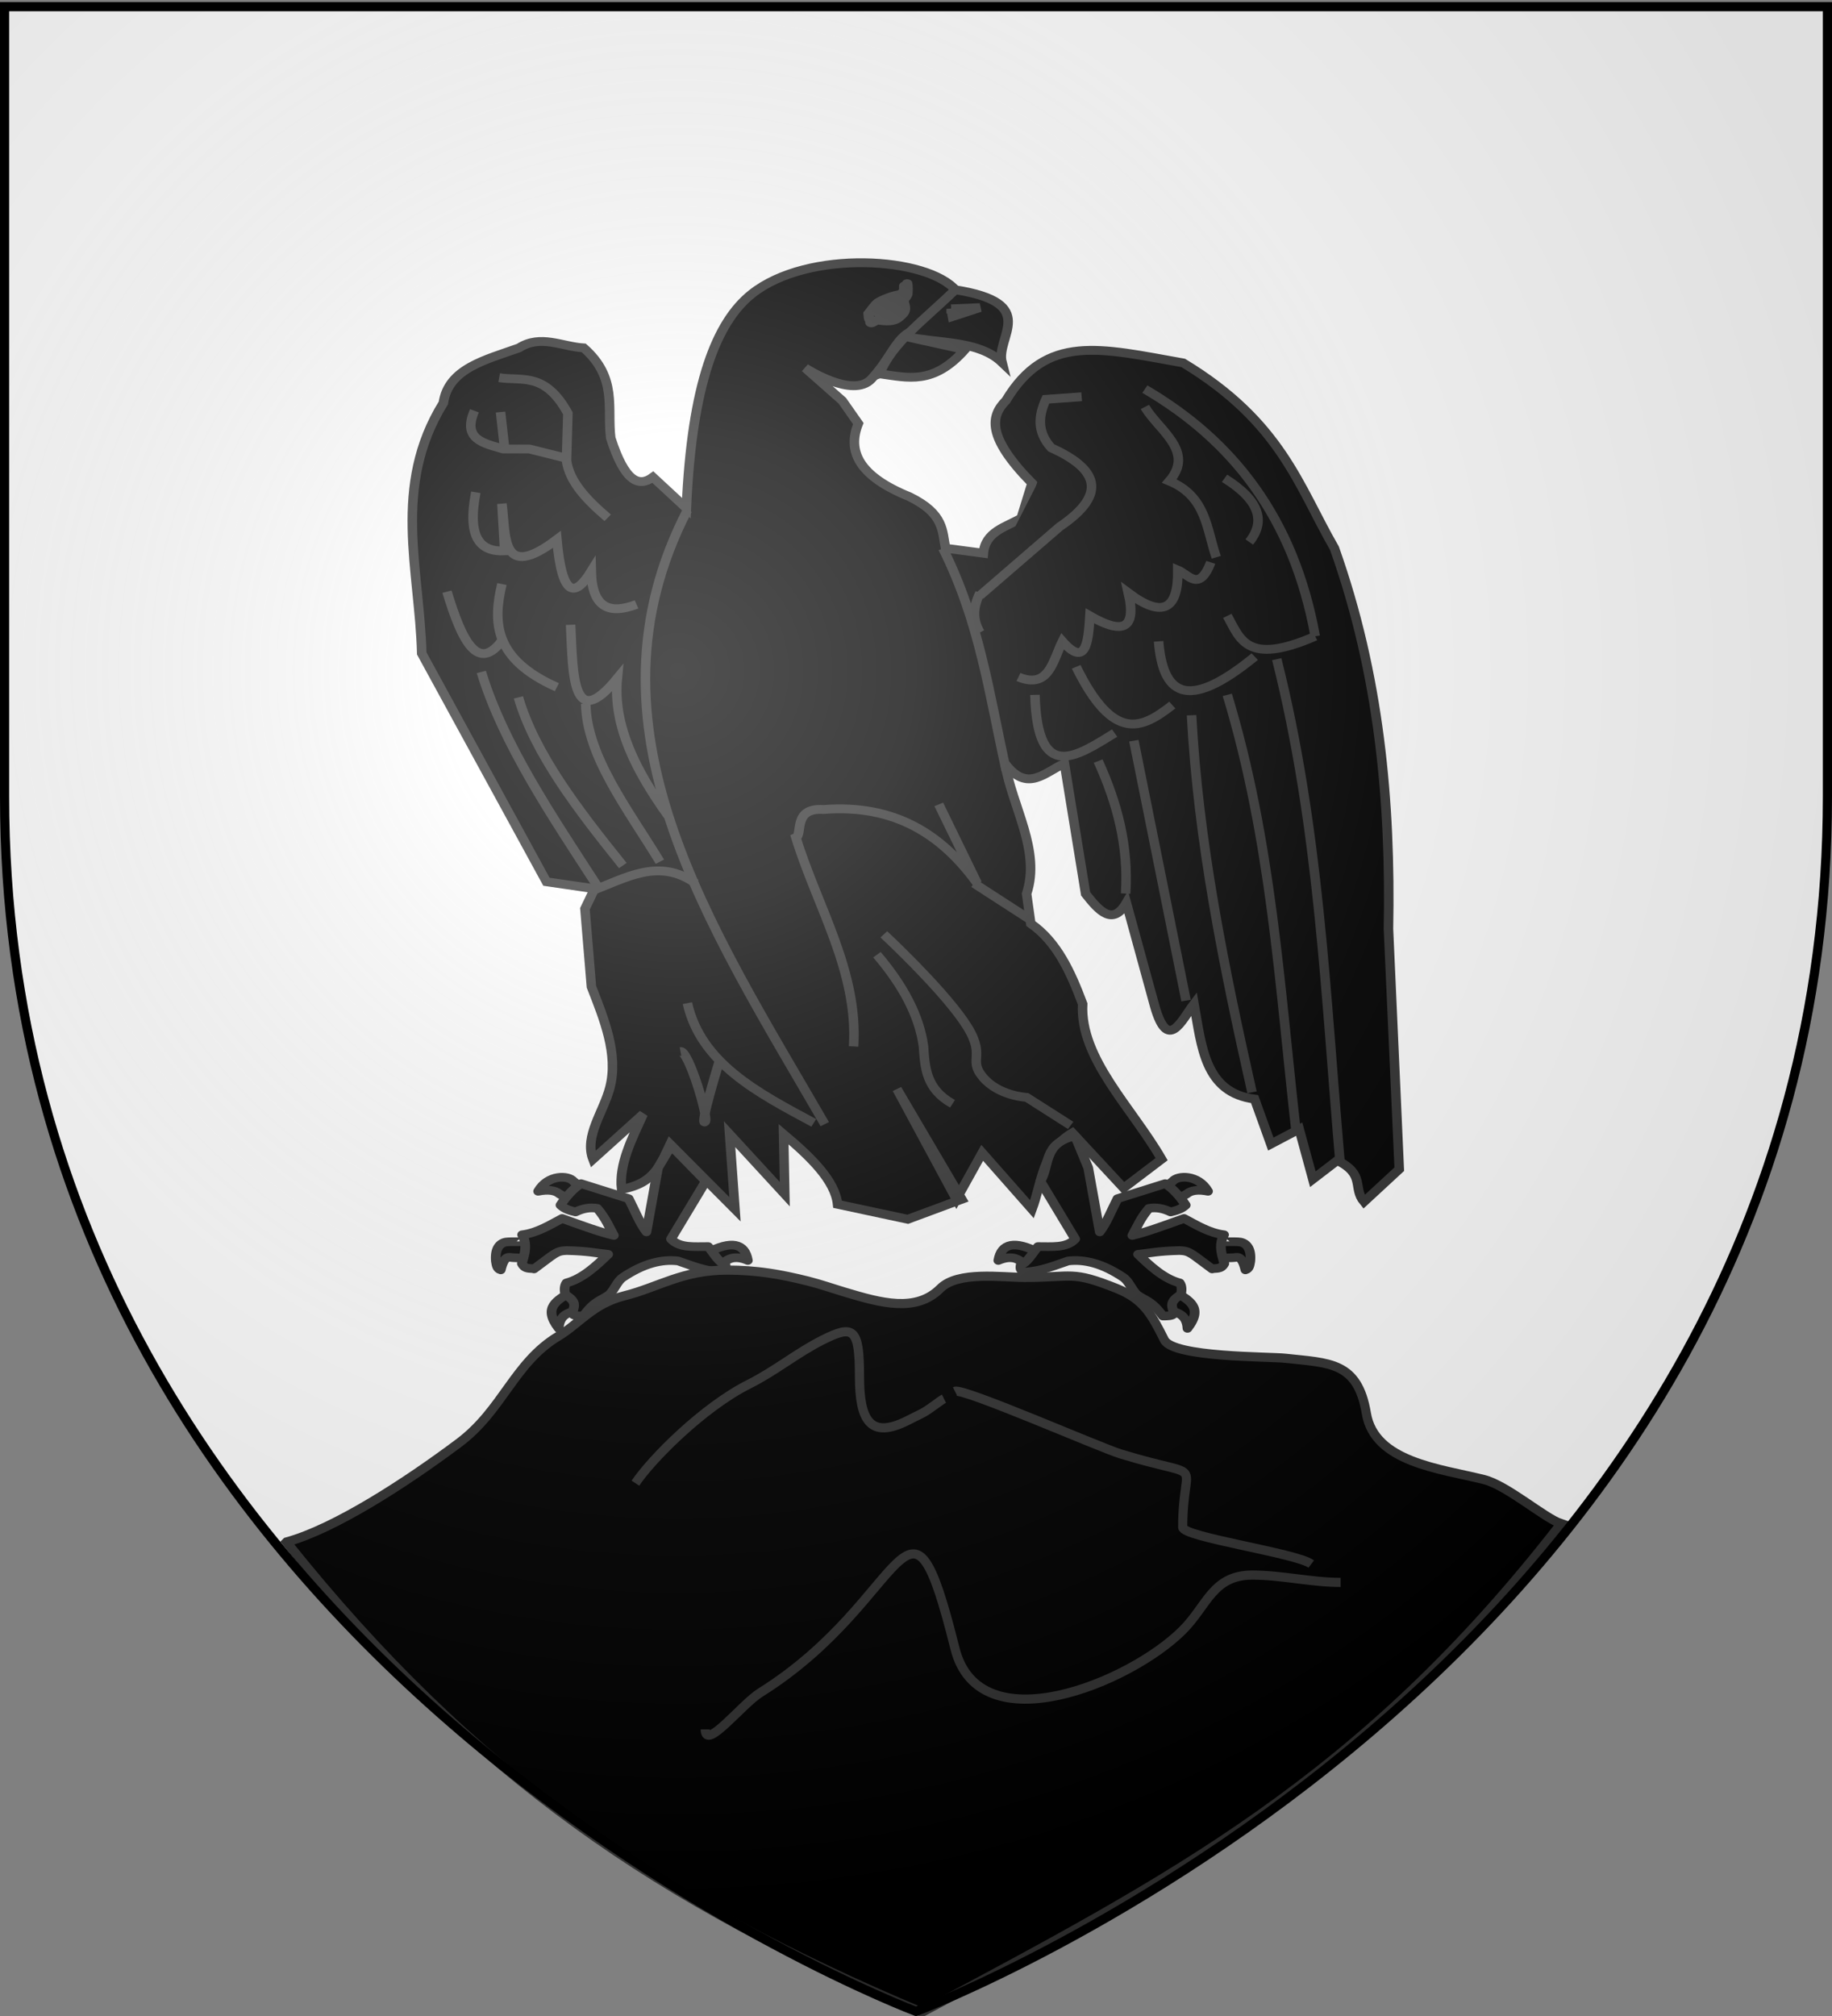 <svg xmlns="http://www.w3.org/2000/svg" xmlns:xlink="http://www.w3.org/1999/xlink" width="600" height="660" version="1.0"><rect width="100%" height="100%" fill="#808080" stroke="none"/><defs><linearGradient id="b"><stop offset="0" style="stop-color:white;stop-opacity:.314"/><stop offset=".19" style="stop-color:white;stop-opacity:.251"/><stop offset=".6" style="stop-color:#6b6b6b;stop-opacity:.125"/><stop offset="1" style="stop-color:black;stop-opacity:.125"/></linearGradient><linearGradient id="a"><stop offset="0" style="stop-color:#fd0000;stop-opacity:1"/><stop offset=".5" style="stop-color:#e77275;stop-opacity:.659"/><stop offset="1" style="stop-color:black;stop-opacity:.323"/></linearGradient><radialGradient xlink:href="#b" id="c" cx="221.445" cy="226.331" r="300" fx="221.445" fy="226.331" gradientTransform="matrix(1.353 0 0 1.349 -77.63 -85.747)" gradientUnits="userSpaceOnUse"/></defs><g style="display:inline"><path d="M300 658.5s298.5-112.32 298.5-397.772V2.176H1.5v258.552C1.5 546.18 300 658.5 300 658.5z" style="fill:#fff;fill-opacity:1;fill-rule:evenodd;stroke:none;stroke-width:1px;stroke-linecap:butt;stroke-linejoin:miter;stroke-opacity:1"/><g style="fill:#000;fill-opacity:1;stroke:#313131;stroke-width:5.607;stroke-miterlimit:4;stroke-dasharray:none;stroke-opacity:1"><g style="fill:#000;fill-opacity:1;stroke:#313131;stroke-width:1.78;stroke-miterlimit:4;stroke-dasharray:none;stroke-opacity:1"><path d="M231.325 413.946c1-25.18 5.677-37.573 12.225-43.21 10.518-9.054 32.967-7.511 38.232-.67l-6.01 7.514c-5.202.634-5.245 4.97-9.827 10.306-3.481 4.052-12.397-2.225-12.397-2.225l6.953 6.623 2.984 4.595c-2.075 5.541.032 10.59 9.585 14.763 6.553 3.462 6.077 6.923 6.742 10.385l7.071 1.01c.345-4.37 4.17-5.258 7.071-7.07l2.02-7.072c-8.566-9.382-7.714-13.569-4.873-16.657 7.58-13.58 17.598-10.574 33.158-7.587 18.34 11.964 21.543 24.768 28.284 37.376 8.419 25.59 10.555 51.181 10.102 76.772l2.02 48.487-6.592 6.575c-2.18-2.865.324-5.473-4.998-8.338l-4.572 3.783-2.552-10.101-5.308 3.012-3.03-9.073c-9.353-1.287-9.914-10.634-11.334-19.193-2.448 3.501-4.897 9.703-7.345.478l-5.308-20.867c-2.54 4.702-5.08 1.674-7.62-1.817l-3.97-26.281c-3.568 1.64-6.905 6.032-11.112 0 1.353 8.754 6.739 17.509 4.04 26.264l.78 6.01c4.932 3.709 7.475 9.806 9.705 16.217-.57 10.986 9.23 20.935 14.77 31.31l-7.107 5.822-9.588-11.13c-5.64 3.576-5.674 9.953-7.55 15.41l-9.312-11.386-4.83 9.366-11.111-22.224 12.122 22.224-10.102 4.04-13.132-3.03c-.464-4.714-4.892-9.428-10.101-14.142l.221 12.104-10.323-12.104 1.01 15.152-12.122-13.132c-1.696 3.793-2.78 7.935-9.09 9.092-.518-5.051 1.915-10.102 4.04-15.153l-9.384 9.11c-1.661-4.712 2.013-9.604 3.175-14.524 1.578-6.68-1.097-13.731-3.468-20.278l-1.213-15.724 1.798-4.04-8.998-1.414-23.327-46.064c-.391-16.836-5.617-33.672 4.041-50.507.94-7.007 7.943-8.708 14.142-11.112 4.04-2.787 8.081-.256 12.122 0 6.366 6.06 4.333 12.122 5.05 18.183 2.629 8.846 5.257 9.957 7.886 7.884l6.257 6.258z" style="fill:#000;fill-opacity:1;fill-rule:evenodd;stroke:#313131;stroke-width:1.78;stroke-linecap:butt;stroke-linejoin:miter;stroke-miterlimit:4;stroke-dasharray:none;stroke-opacity:1" transform="matrix(1.751 0 0 1.623 -180.259 -505.47)"/><path d="M267.49 386.85c5.275.76 9.99 2.328 15.93-4.881l-10.792-2.57c6.143 1.326 13.436.733 17.73 5.14-1.237-5.162 7.224-11.94-8.736-14.647-5.89 6.155-11.917 10.815-14.133 16.959z" style="fill:#000;fill-opacity:1;fill-rule:evenodd;stroke:#313131;stroke-width:1.78;stroke-linecap:butt;stroke-linejoin:miter;stroke-miterlimit:4;stroke-dasharray:none;stroke-opacity:1" transform="matrix(1.751 0 0 1.623 -180.259 -505.47)"/><path d="m280.851 373.746 5.396-.257-5.139 1.799-.257-1.542z" style="fill:#000;fill-opacity:1;fill-rule:evenodd;stroke:#313131;stroke-width:1.78;stroke-linecap:butt;stroke-linejoin:miter;stroke-miterlimit:4;stroke-dasharray:none;stroke-opacity:1" transform="matrix(1.751 0 0 1.623 -180.259 -505.47)"/><g style="opacity:1;fill:#000;fill-opacity:1;stroke:#313131;stroke-width:12.403;stroke-miterlimit:4;stroke-dasharray:none;stroke-opacity:1;display:inline"><path d="m382.321-97.46 22.944 1.697.092 21.16h-23.036v-22.856z" style="fill:#000;fill-opacity:1;fill-rule:nonzero;stroke:#313131;stroke-width:12.403;stroke-linejoin:round;stroke-miterlimit:4;stroke-dasharray:none;stroke-opacity:1" transform="matrix(-.276 0 0 .212 399.563 119.312)"/><path d="M374.564-121.626c-1.154.347-2.66-1.28-3.323-3.709-.494 5.162-.766 10.634-.08 17.447 1.287 3.73 2.965 6.484 4.723 9.035-.603 3.563-2 8.753-2.02 11.572-.055 7.182 2.93 10.253 7.23 15.125 6.117 6.931 13.884 6.11 27.265 4.118.78-.116 2.377 3.139 2.797 3.275 1 .323 3.156 2.4 3.61.169.17-.844-.055-2.529.581-3.654 1.27-2.244 1.408-7.06 1.425-7.404.22-4.62 1-1.612-.844-4.619-2.08-3.389-6.99-12.657-10.178-15.635-5.12-4.785-19.41-11.984-27.48-12.779-.986-.097-.876-2.37-1.72-2.723-2.882-1.208-1.492-7.56-1.986-10.218zM385.09-96.83c5.573 1.648 9.312 2.968 12.611 5.142.835.55 1.809.904 2.581 1.626.24.224-.128.683-.39.836-.614.361-1.856 1.422-4.603.407-1.08-.399.889-3.22.642-3.776-.938-2.112-5.478-4.913-6.798-2.597-5.794 10.167.435 15.113 6.18 14.439 2.07-.243 6.955-2.764 8.431-1.95 2.59 1.429.935 4.515 1.065 4.507-9.263 2.985-11.496 4.27-16.687.147-3.58-2.843-7.381-3.928-3.032-18.781z" style="color:#000;fill:#000;fill-opacity:1;fill-rule:nonzero;stroke:#313131;stroke-width:12.403;stroke-linecap:butt;stroke-linejoin:round;marker:none;stroke-miterlimit:4;stroke-dasharray:none;stroke-dashoffset:0;stroke-opacity:1;visibility:visible;display:inline;overflow:visible" transform="matrix(-.276 0 0 .212 399.563 119.312)"/></g><path d="M341.75 444.408c7.88 33.747 9.107 67.494 11.82 101.24M332.499 451.603c8.235 29.293 9.772 58.586 12.848 87.878M325.818 455.714c1.237 25.353 6.012 50.706 11.306 76.059M315.026 460.853l9.764 52.42M308.345 464.965c3.514 8.307 5.724 17.05 5.14 26.723M332.499 435.672c2.371 4.48 3.507 10.197 16.445 4.111M319.651 440.811c.783 10.294 4.93 14.61 17.987 3.084M304.234 445.95c7.034 15.403 12.299 12.494 17.987 7.709M296.525 451.603c.447 17.94 7.792 12.428 14.904 7.709" style="fill:#000;fill-opacity:1;fill-rule:evenodd;stroke:#313131;stroke-width:1.78;stroke-linecap:butt;stroke-linejoin:miter;stroke-miterlimit:4;stroke-dasharray:none;stroke-opacity:1" transform="matrix(1.751 0 0 1.623 -180.259 -505.47)"/><path d="M317.082 389.934c16.326 10.277 27.856 25.884 31.862 49.85M305.262 391.476l-6.681.514c-1.378 3.256-1.732 6.513.977 9.77 8.388 4.099 10.97 9.092 1.592 15.925l-14.903 13.876M293.442 448.006c5.683 2.505 6.423-3.228 8.222-7.195 4.33 5.263 4.843.352 5.14-5.139 5.664 3.513 8.86 3.207 7.194-4.625 6.531 5.263 9.367 3.231 9.25-4.625 2.023.898 3.982 4.546 6.167-1.542M317.082 393.531c2.664 4.793 9.391 8.908 4.586 14.946 6.95 3.112 6.938 9.706 8.775 15.375" style="fill:#000;fill-opacity:1;fill-rule:evenodd;stroke:#313131;stroke-width:1.78;stroke-linecap:butt;stroke-linejoin:miter;stroke-miterlimit:4;stroke-dasharray:none;stroke-opacity:1" transform="matrix(1.751 0 0 1.623 -180.259 -505.47)"/><path d="M331.985 407.92c6.385 4.284 7.832 8.566 4.625 12.849M262.607 522.523c.879-15.166-6.805-28.191-10.792-42.141 1.325-.645-.644-6.063 5.14-5.653 13.406-1.134 22.204 5.106 28.778 14.903l-7.195-15.93" style="fill:#000;fill-opacity:1;fill-rule:evenodd;stroke:#313131;stroke-width:1.78;stroke-linecap:butt;stroke-linejoin:miter;stroke-miterlimit:4;stroke-dasharray:none;stroke-opacity:1" transform="matrix(1.751 0 0 1.623 -180.259 -505.47)"/><path d="M268.26 499.91s10.278 10.279 14.904 17.473c4.625 7.195.642 7.452 3.597 11.306 2.955 3.855 8.222 4.112 8.222 4.112l8.223 5.653M281.108 534.085c-4.942-2.954-5.164-7.257-5.428-11.547-.762-6.172-3.833-12.344-8.705-18.516M230.231 523.55c1.517-.253 5.3 13.389 4.625 14.133-1.27 1.4 2.827-12.848 2.827-12.848" style="fill:#000;fill-opacity:1;fill-rule:evenodd;stroke:#313131;stroke-width:1.78;stroke-linecap:butt;stroke-linejoin:miter;stroke-miterlimit:4;stroke-dasharray:none;stroke-opacity:1" transform="matrix(1.751 0 0 1.623 -180.259 -505.47)"/><path d="M231.516 513.786c2.499 12.087 13.126 18.078 23.64 24.154M231.516 414.345c-20.856 43.582 4.102 83.586 25.695 123.852M279.31 422.053c6.937 14.904 8.731 29.807 11.82 44.71M286.247 439.012c-1.513-2.655-1.222-5.31 0-7.965" style="fill:#000;fill-opacity:1;fill-rule:evenodd;stroke:#313131;stroke-width:1.78;stroke-linecap:butt;stroke-linejoin:miter;stroke-miterlimit:4;stroke-dasharray:none;stroke-opacity:1" transform="matrix(1.751 0 0 1.623 -180.259 -505.47)"/><path d="M213.529 491.174c6.344-2.501 12.534-6.846 19.529-1.542M212.501 453.402c.19 10.62 7.873 21.241 13.876 31.862M199.91 452.117c3.054 11.306 11.089 22.612 19.529 33.918M192.973 446.978c4.068 14.475 13.126 28.95 21.84 43.425M186.549 430.79c2.728 9.701 5.775 16.744 10.535 9.507" style="fill:#000;fill-opacity:1;fill-rule:evenodd;stroke:#313131;stroke-width:1.78;stroke-linecap:butt;stroke-linejoin:miter;stroke-miterlimit:4;stroke-dasharray:none;stroke-opacity:1" transform="matrix(1.751 0 0 1.623 -180.259 -505.47)"/><path d="M196.827 429.248c-1.697 7.706-1.556 15.137 10.278 20.813M209.675 437.47c.434 10.205.332 21.841 8.736 10.793-.858 9.653 3.564 18.778 9.507 27.75M196.313 387.622c4.283.736 8.565-1.224 12.848 7.194l-.257 9.508c.519 4.264 3.795 7.977 7.708 11.563" style="fill:#000;fill-opacity:1;fill-rule:evenodd;stroke:#313131;stroke-width:1.78;stroke-linecap:butt;stroke-linejoin:miter;stroke-miterlimit:4;stroke-dasharray:none;stroke-opacity:1" transform="matrix(1.751 0 0 1.623 -180.259 -505.47)"/><path d="M191.688 394.302c-2.34 5.789 1.767 6.563 5.396 7.709h4.882l6.68 1.799M196.57 394.56l.77 7.451M191.945 410.747c-1.683 9.357.936 12.02 5.396 11.82l-.514-9.507c.803 6.42-.333 15.813 10.278 7.195.984 11.787 3.392 11.705 6.424 6.424.163 7.553 3.533 8.693 8.48 6.68" style="fill:#000;fill-opacity:1;fill-rule:evenodd;stroke:#313131;stroke-width:1.78;stroke-linecap:butt;stroke-linejoin:miter;stroke-miterlimit:4;stroke-dasharray:none;stroke-opacity:1" transform="matrix(1.751 0 0 1.623 -180.259 -505.47)"/><g style="opacity:1;fill:#000;fill-opacity:1;stroke:#313131;stroke-width:12.104;stroke-linecap:round;stroke-linejoin:round;stroke-miterlimit:4;stroke-dasharray:none;stroke-opacity:1;display:inline"><g style="fill:#000;fill-opacity:1;stroke:#313131;stroke-width:12.104;stroke-linecap:round;stroke-linejoin:round;stroke-miterlimit:4;stroke-dasharray:none;stroke-opacity:1"><g style="fill:#000;fill-opacity:1;stroke:#313131;stroke-width:12.104;stroke-linecap:round;stroke-linejoin:round;stroke-miterlimit:4;stroke-dasharray:none;stroke-opacity:1"><path d="M-54.394 887.56c.094-.576.898-23.58.883-23.382-.014.199-29.915-.791-35.07.31-8.803 1.882-13.834 10.906-12.434 26.755.805 5.256 1.34 10.782 6.06 12.122 4.783-22.01 10.592-17.093 15.665-17.016 6.13.094 24.802 1.786 24.896 1.21z" style="opacity:1;color:#000;fill:#000;fill-opacity:1;fill-rule:nonzero;stroke:#313131;stroke-width:12.104;stroke-linecap:round;stroke-linejoin:round;marker:none;marker-start:none;marker-mid:none;marker-end:none;stroke-miterlimit:4;stroke-dasharray:none;stroke-dashoffset:0;stroke-opacity:1;visibility:visible;display:inline;overflow:visible" transform="matrix(.262 0 0 .234 188.88 204.339)"/><path d="m10 792.005-15.714 15.714-16.072-10.714c-5.257-5.067-14.417-6.283-26.428-3.571 12.29-23.85 38.058-22.588 44.285-13.929L10 792.005z" style="opacity:1;color:#000;fill:#000;fill-opacity:1;fill-rule:nonzero;stroke:#313131;stroke-width:12.104;stroke-linecap:round;stroke-linejoin:round;marker:none;marker-start:none;marker-mid:none;marker-end:none;stroke-miterlimit:4;stroke-dasharray:none;stroke-dashoffset:0;stroke-opacity:1;visibility:visible;display:inline;overflow:visible" transform="matrix(.262 0 0 .234 188.88 204.339)"/><path d="M5.714 959.148c13.004-3.154 4.82-38.556-12.5-25.714-17.32 12.841-36.334 21.947-15.714 51.785 1.043-21.554 15.211-22.917 28.214-26.071z" style="opacity:1;color:#000;fill:#000;fill-opacity:1;fill-rule:nonzero;stroke:#313131;stroke-width:12.104;stroke-linecap:round;stroke-linejoin:round;marker:none;marker-start:none;marker-mid:none;marker-end:none;stroke-miterlimit:4;stroke-dasharray:none;stroke-dashoffset:0;stroke-opacity:1;visibility:visible;display:inline;overflow:visible" transform="matrix(.262 0 0 .234 188.88 204.339)"/><path d="M162.857 879.505c30.407-17.46 47.33-13.73 51.072 10.714-16.16-7.776-26.677-3.011-34.286 8.215" style="opacity:1;color:#000;fill:#000;fill-opacity:1;fill-rule:nonzero;stroke:#313131;stroke-width:12.104;stroke-linecap:round;stroke-linejoin:round;marker:none;marker-start:none;marker-mid:none;marker-end:none;stroke-miterlimit:4;stroke-dasharray:none;stroke-dashoffset:0;stroke-opacity:1;visibility:visible;display:inline;overflow:visible" transform="matrix(.262 0 0 .234 188.88 204.339)"/></g><path d="m161.354 779.362-43.287-49.565-16.467 30.768-14.457 89.654C78.675 838.004 72.269 819.602 65 803.791L5.418 782.78c-9.06 6.233-17.98 16.974-25.714 30 5.42 5.802 12.13 7.73 18.867 9.581 9.048-4.922 18.096-6.81 27.143-5 11.066 14.7 14.536 25.601 20.715 37.857-16.767-4.382-37.485-12.844-64.669-23.744-14.987 8.835-31.23 20.291-50 22.82 1.662 3.314 2.709 6.55 3.297 9.73 1.955 10.555-1.148 20.479-3.628 30.48 4.262 9.04 10.796 5.921 15.173 7.561 25.775-21.042 27.315-25.198 40.714-25.714 26.921.699 35.911 3.39 51.97 5.296-14.778 15.936-31.892 34.096-52.143 40-2.87 4.678-2.566 10.415-1.429 16.428 17.219 11.508 9.335 18.058 8.99 27.057 1.97 2.654 7.632 2.848 13.572 2.857 14.023-21.743 22.03-21.427 32.438-29.914 7.41-8.361 9.655-18.66 17.18-24.31 25.573-19.199 48.296-25.573 68.83-22.832 24.73 9.966 39.172 15.03 56.847 15.714.602-3.56 4.073-2.39 2.23-10.837-7.143-1.107-14.286-15.303-21.429-25-17.205-.13-35.73 2.378-46.515-10.592l43.497-80.857z" style="opacity:1;color:#000;fill:#000;fill-opacity:1;fill-rule:nonzero;stroke:#313131;stroke-width:12.104;stroke-linecap:round;stroke-linejoin:round;marker:none;marker-start:none;marker-mid:none;marker-end:none;stroke-miterlimit:4;stroke-dasharray:none;stroke-dashoffset:0;stroke-opacity:1;visibility:visible;display:inline;overflow:visible" transform="matrix(.262 0 0 .234 188.88 204.339)"/></g><g style="opacity:1;fill:#000;fill-opacity:1;stroke:#313131;stroke-width:12.104;stroke-linecap:round;stroke-linejoin:round;stroke-miterlimit:4;stroke-dasharray:none;stroke-opacity:1;display:inline"><g style="fill:#000;fill-opacity:1;stroke:#313131;stroke-width:12.104;stroke-linecap:round;stroke-linejoin:round;stroke-miterlimit:4;stroke-dasharray:none;stroke-opacity:1"><path d="M-54.394 887.56c.094-.576.898-23.58.883-23.382-.014.199-29.915-.791-35.07.31-8.803 1.882-13.834 10.906-12.434 26.755.805 5.256 1.34 10.782 6.06 12.122 4.783-22.01 10.592-17.093 15.665-17.016 6.13.094 24.802 1.786 24.896 1.21z" style="opacity:1;color:#000;fill:#000;fill-opacity:1;fill-rule:nonzero;stroke:#313131;stroke-width:12.104;stroke-linecap:round;stroke-linejoin:round;marker:none;marker-start:none;marker-mid:none;marker-end:none;stroke-miterlimit:4;stroke-dasharray:none;stroke-dashoffset:0;stroke-opacity:1;visibility:visible;display:inline;overflow:visible" transform="matrix(-.262 0 0 .234 383.013 204.339)"/><path d="m10 792.005-15.714 15.714-16.072-10.714c-5.257-5.067-14.417-6.283-26.428-3.571 12.29-23.85 38.058-22.588 44.285-13.929L10 792.005z" style="opacity:1;color:#000;fill:#000;fill-opacity:1;fill-rule:nonzero;stroke:#313131;stroke-width:12.104;stroke-linecap:round;stroke-linejoin:round;marker:none;marker-start:none;marker-mid:none;marker-end:none;stroke-miterlimit:4;stroke-dasharray:none;stroke-dashoffset:0;stroke-opacity:1;visibility:visible;display:inline;overflow:visible" transform="matrix(-.262 0 0 .234 383.013 204.339)"/><path d="M5.714 959.148c13.004-3.154 4.82-38.556-12.5-25.714-17.32 12.841-36.334 21.947-15.714 51.785 1.043-21.554 15.211-22.917 28.214-26.071z" style="opacity:1;color:#000;fill:#000;fill-opacity:1;fill-rule:nonzero;stroke:#313131;stroke-width:12.104;stroke-linecap:round;stroke-linejoin:round;marker:none;marker-start:none;marker-mid:none;marker-end:none;stroke-miterlimit:4;stroke-dasharray:none;stroke-dashoffset:0;stroke-opacity:1;visibility:visible;display:inline;overflow:visible" transform="matrix(-.262 0 0 .234 383.013 204.339)"/><path d="M162.857 879.505c30.407-17.46 47.33-13.73 51.072 10.714-16.16-7.776-26.677-3.011-34.286 8.215" style="opacity:1;color:#000;fill:#000;fill-opacity:1;fill-rule:nonzero;stroke:#313131;stroke-width:12.104;stroke-linecap:round;stroke-linejoin:round;marker:none;marker-start:none;marker-mid:none;marker-end:none;stroke-miterlimit:4;stroke-dasharray:none;stroke-dashoffset:0;stroke-opacity:1;visibility:visible;display:inline;overflow:visible" transform="matrix(-.262 0 0 .234 383.013 204.339)"/></g><path d="M161.354 779.362c-12.104-22.111-2.92-53.072-43.287-63.433L101.6 760.565l-14.457 89.654C78.675 838.004 72.269 819.602 65 803.791L5.418 782.78c-9.06 6.233-17.98 16.974-25.714 30 5.42 5.802 12.13 7.73 18.867 9.581 9.048-4.922 18.096-6.81 27.143-5 11.066 14.7 14.536 25.601 20.715 37.857-16.767-4.382-37.485-12.844-64.669-23.744-14.987 8.835-31.23 20.291-50 22.82 1.662 3.314 2.709 6.55 3.297 9.73 1.955 10.555-1.148 20.479-3.628 30.48 4.262 9.04 10.796 5.921 15.173 7.561 25.775-21.042 27.315-25.198 40.714-25.714 26.921.699 35.911 3.39 51.97 5.296-14.778 15.936-31.892 34.096-52.143 40-2.87 4.678-2.566 10.415-1.429 16.428 17.219 11.508 9.335 18.058 8.99 27.057 1.97 2.654 7.632 2.848 13.572 2.857 14.023-21.743 22.03-21.427 32.438-29.914 7.41-8.361 9.655-18.66 17.18-24.31 25.573-19.199 48.296-25.573 68.83-22.832 24.73 9.966 39.172 15.03 56.847 15.714.602-3.56 4.073-2.39 2.23-10.837-7.143-1.107-14.286-15.303-21.429-25-17.205-.13-35.73 2.378-46.515-10.592l43.497-80.857z" style="opacity:1;color:#000;fill:#000;fill-opacity:1;fill-rule:nonzero;stroke:#313131;stroke-width:12.104;stroke-linecap:round;stroke-linejoin:round;marker:none;marker-start:none;marker-mid:none;marker-end:none;stroke-miterlimit:4;stroke-dasharray:none;stroke-dashoffset:0;stroke-opacity:1;visibility:visible;display:inline;overflow:visible" transform="matrix(-.262 0 0 .234 383.013 204.339)"/></g></g><path d="m285.133 489.625 10.654 7.433" style="fill:#000;fill-opacity:1;fill-rule:evenodd;stroke:#313131;stroke-width:1.78;stroke-linecap:butt;stroke-linejoin:miter;stroke-miterlimit:4;stroke-dasharray:none;stroke-opacity:1" transform="matrix(1.751 0 0 1.623 -180.259 -505.47)"/></g></g><path d="M93.83 504.82c15.771-4.307 39.106-19.406 56.539-32.48 14.308-10.732 18.03-26.217 32.48-34.886 6.968-4.18 11.36-10.659 21.652-13.232 11.178-2.794 18.957-8.42 33.683-8.42 9.642 0 17.432 1.35 26.465 3.608 4.061 1.015 8.02 2.406 12.03 3.609 11.822 3.547 23.304 6.769 31.276-1.203 5.782-5.782 20.148-3.609 27.668-3.609 15.922 0 15.249-2.32 30.074 3.609 8.779 3.512 11.432 8.43 15.638 16.841 2.893 5.786 34.382 5.424 39.697 6.015 14.325 1.592 23.63 1.029 26.465 18.044 2.675 16.049 24.158 18.07 38.495 21.653 7.636 1.91 19.797 12.614 25.262 14.436-65.407 84.39-127.833 116.376-209.314 159.992-85.258-35.889-146.648-77.035-208.11-153.978z" style="fill:#000;fill-rule:evenodd;stroke:#313131;stroke-width:3;stroke-linecap:butt;stroke-linejoin:miter;stroke-opacity:1;fill-opacity:1;stroke-miterlimit:4;stroke-dasharray:none"/><path d="M208.11 485.572c5.023-7.573 21.977-24.822 37.292-32.48 8.452-4.226 15.726-10.268 24.059-14.435 10.066-5.033 12.03-3.907 12.03 12.03 0 14.367 3.54 20.484 15.638 14.435l4.811-2.406c2.3-1.15 6.013-4.21 7.218-4.812M312.767 455.499c2.522-1.261 47.419 18.384 54.133 20.45 29.235 8.995 20.45.174 20.45 24.059 0 3.2 37.33 8.449 42.103 12.03" style="fill:none;fill-rule:evenodd;stroke:#313131;stroke-width:3;stroke-linecap:butt;stroke-linejoin:miter;stroke-miterlimit:4;stroke-dasharray:none;stroke-opacity:1"/><path d="M230.966 566.17c0 7.229 11.915-8.198 18.045-12.03 49.022-30.638 48.144-76.884 63.756-14.435 7.908 31.631 57.314 11.254 74.583-6.015 8.074-8.074 9.775-18.044 22.856-18.044 9.5 0 19.204 2.406 28.87 2.406" style="fill:none;fill-rule:evenodd;stroke:#313131;stroke-width:3;stroke-linecap:butt;stroke-linejoin:miter;stroke-opacity:1;stroke-miterlimit:4;stroke-dasharray:none"/></g><path d="M300 658.5s298.5-112.32 298.5-397.772V2.176H1.5v258.552C1.5 546.18 300 658.5 300 658.5z" style="opacity:1;fill:url(#c);fill-opacity:1;fill-rule:evenodd;stroke:none;stroke-width:1px;stroke-linecap:butt;stroke-linejoin:miter;stroke-opacity:1"/><path d="M300 658.5S1.5 546.18 1.5 260.728V2.176h597v258.552C598.5 546.18 300 658.5 300 658.5z" style="opacity:1;fill:none;fill-opacity:1;fill-rule:evenodd;stroke:#000;stroke-width:3;stroke-linecap:butt;stroke-linejoin:miter;stroke-miterlimit:4;stroke-dasharray:none;stroke-opacity:1"/></svg>